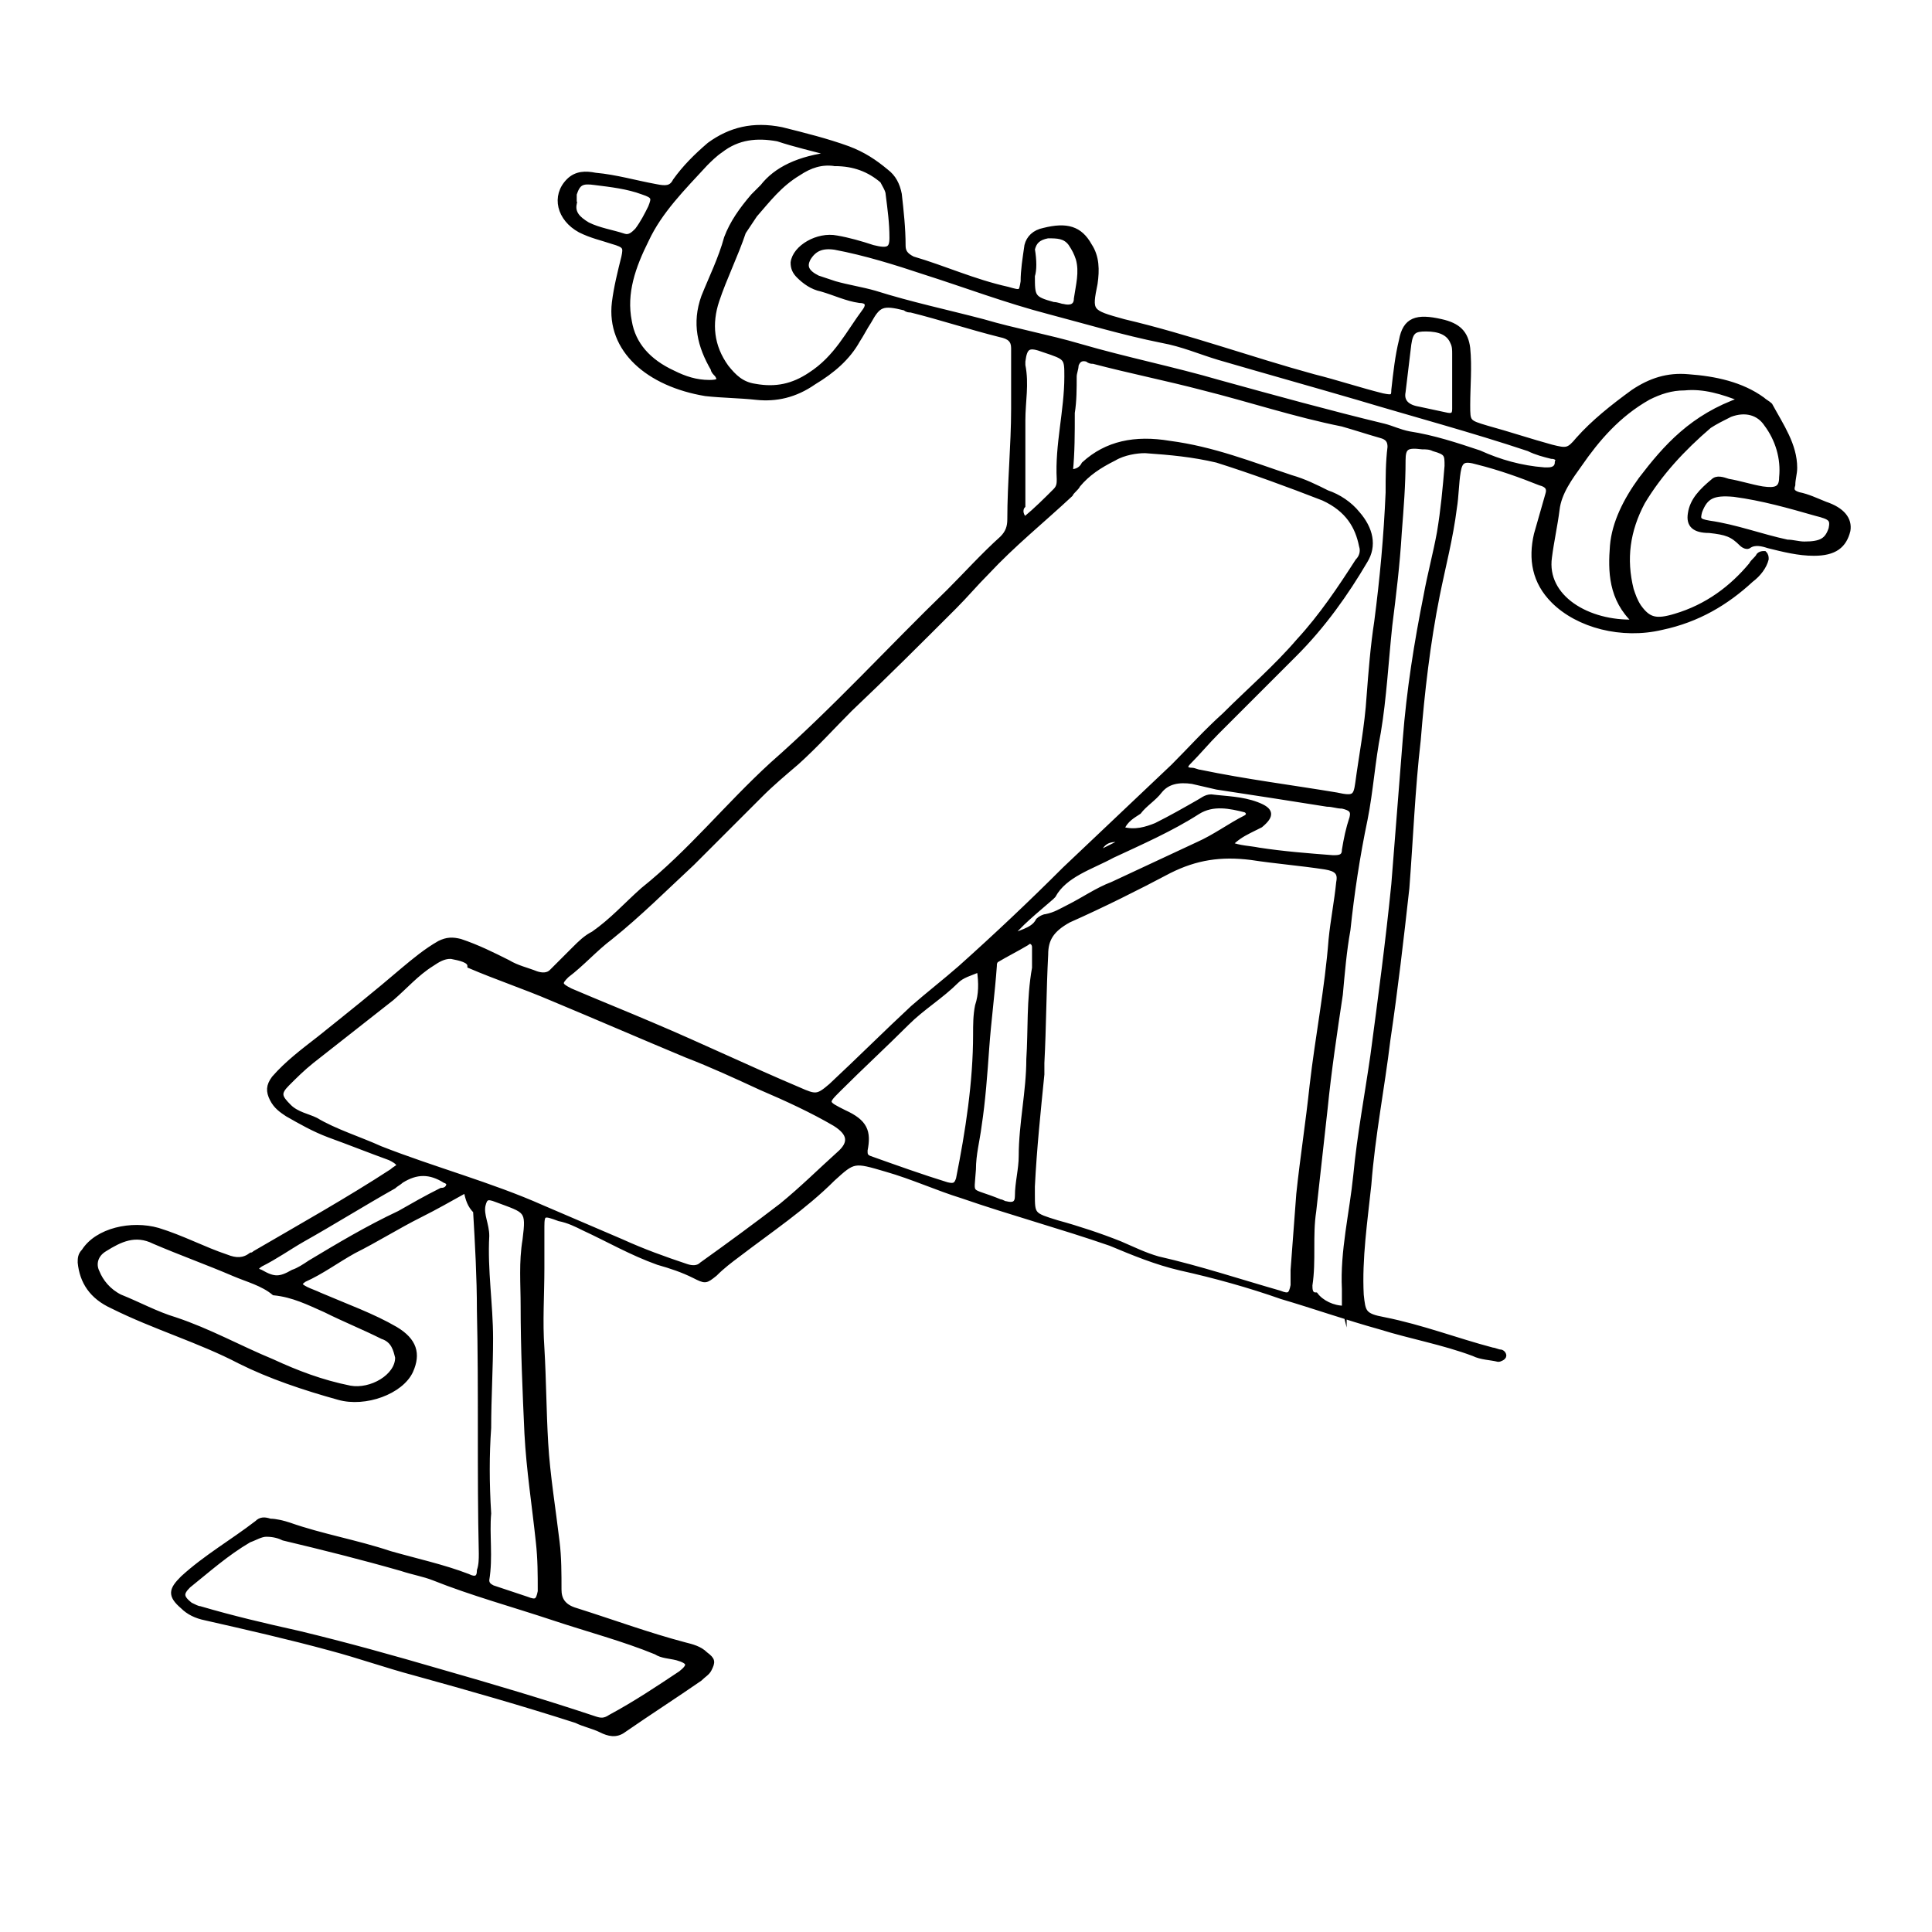 <?xml version="1.0" encoding="UTF-8"?>
<!-- Uploaded to: SVG Repo, www.svgrepo.com, Generator: SVG Repo Mixer Tools -->
<svg width="800px" height="800px" version="1.1" viewBox="144 144 512 512" xmlns="http://www.w3.org/2000/svg">
 <defs>
  <clipPath id="a">
   <path d="m148.09 159h503.81v463h-503.81z"/>
  </clipPath>
 </defs>
 <path d="m267.5 459.45c-4.535 2.519-8.062 4.535-12.09 6.551-6.047 3.023-11.586 6.551-17.633 9.574-4.535 2.519-8.566 5.543-13.098 7.559-1.512 1.008-1.512 1.512 0.504 2.519 1.008 0.504 2.519 1.008 3.527 1.512 7.055 3.023 14.105 5.543 20.152 9.07 5.039 3.023 6.047 6.551 4.031 11.082-2.519 5.543-12.09 9.07-19.145 7.055-9.07-2.519-18.137-5.543-26.199-9.574-10.578-5.543-22.672-9.07-33.754-14.609-5.543-2.519-8.062-6.551-8.566-11.586 0-1.008 0-2.016 1.008-3.023 3.527-5.543 12.594-7.559 19.648-5.543 6.551 2.016 12.09 5.039 18.137 7.055 2.519 1.008 4.535 1.008 6.551-0.504 0.504 0 1.008-0.504 1.008-0.504 12.09-7.055 24.688-14.105 36.273-21.664 0.504-0.504 1.512-1.008 2.016-1.512-0.504-1.008-1.512-1.512-2.519-2.016-5.543-2.016-10.578-4.031-16.121-6.047-4.031-1.512-7.559-3.527-11.082-5.543-1.512-1.008-3.023-2.016-4.031-4.031-1.008-2.016-1.008-3.527 0.504-5.543 3.527-4.031 7.559-7.055 12.09-10.578 7.559-6.047 15.113-12.09 22.168-18.137 3.023-2.519 6.047-5.039 9.574-7.055 2.016-1.008 3.527-1.008 5.543-0.504 4.535 1.512 8.566 3.527 12.594 5.543 2.519 1.512 5.039 2.016 7.559 3.023 1.512 0.504 3.023 0.504 4.031-0.504l6.047-6.047c1.512-1.512 3.023-3.023 5.039-4.031 5.039-3.527 8.566-7.559 13.098-11.586 12.594-10.078 22.168-22.168 34.258-33.25 16.625-14.609 31.234-30.73 46.855-45.848 4.535-4.535 9.07-9.574 14.105-14.105 1.512-1.512 2.016-3.023 2.016-5.039 0-9.574 1.008-19.648 1.008-29.223v-16.121c0-2.016-1.008-3.023-3.527-3.527-8.062-2.016-15.617-4.535-23.68-6.551-0.504 0-1.008 0-1.512-0.504-6.047-1.512-7.055-1.008-9.574 3.527-1.008 1.512-2.016 3.527-3.023 5.039-2.519 4.535-6.551 8.062-11.586 11.082-5.043 3.523-10.082 4.531-15.121 4.027-4.535-0.504-9.07-0.504-13.602-1.008-15.113-2.519-25.695-11.586-24.184-24.184 0.504-4.031 1.512-8.062 2.519-12.09 0.504-2.519 0.504-3.023-3.023-4.031-3.023-1.008-5.543-1.512-8.566-3.023-5.543-3.023-7.055-9.07-3.023-13.098 2.016-2.016 4.535-2.016 7.055-1.512 5.543 0.504 10.578 2.016 16.121 3.023 2.519 0.504 4.031 0.504 5.039-1.512 2.519-3.527 5.543-6.551 9.07-9.574 5.543-4.031 11.586-5.543 19.145-4.031 6.047 1.512 12.09 3.023 17.633 5.039 4.031 1.512 7.055 3.527 10.078 6.047 2.016 1.512 3.023 3.527 3.527 6.047 0.504 4.535 1.008 9.07 1.008 13.602 0 1.512 0.504 2.519 2.519 3.527 8.566 2.519 16.121 6.047 25.191 8.062 3.527 1.008 3.527 1.008 4.031-2.016 0-3.023 0.504-6.047 1.008-9.574 0.504-2.016 2.016-3.527 4.535-4.031 6.047-1.512 9.574-0.504 12.09 4.031 2.016 3.023 2.016 6.551 1.512 10.078-1.512 7.559-1.512 7.559 7.559 10.078 17.129 4.031 33.754 10.078 50.383 14.609 6.047 1.512 12.09 3.527 18.137 5.039 2.519 0.504 3.023 0.504 3.023-1.512 0.504-4.535 1.008-9.07 2.016-13.098 1.008-5.543 4.031-6.551 10.578-5.039 4.535 1.008 6.551 3.023 7.055 7.055 0.504 5.039 0 10.078 0 15.113 0 4.535 0 4.535 5.039 6.047 5.543 1.512 11.586 3.527 17.129 5.039 4.031 1.008 4.535 1.008 7.055-2.016 4.031-4.535 9.07-8.566 14.609-12.594 4.535-3.023 9.07-4.535 14.609-4.031 7.055 0.504 14.105 2.016 19.648 6.047 0.504 0.504 1.512 1.008 2.016 1.512 3.023 5.543 6.551 10.578 6.551 16.625 0 1.512-0.504 3.023-0.504 4.535-0.504 1.512 0 2.016 1.512 2.519 2.519 0.504 4.535 1.512 7.055 2.519 4.535 1.512 6.551 4.031 6.047 7.055-1.008 4.031-3.527 6.047-9.07 6.047-4.031 0-8.062-1.008-12.09-2.016-1.512-0.504-3.527-1.008-5.039 0-0.504 0.504-1.512 0-2.016-0.504-2.519-2.519-4.031-3.023-8.566-3.527-4.031 0-5.543-1.512-5.039-4.535 0.504-3.527 3.023-6.047 6.047-8.566 1.008-1.008 2.519-0.504 4.031 0 3.023 0.504 6.047 1.512 9.07 2.016 3.527 0.504 5.039 0 5.039-3.023 0.504-5.039-1.008-10.078-4.031-14.105-2.016-3.023-5.543-4.031-9.574-2.519-2.016 1.008-4.031 2.016-5.543 3.023-7.055 6.047-13.098 12.594-17.633 20.152-4.031 7.559-5.039 15.113-3.023 23.176 0.504 1.512 1.008 3.023 2.016 4.535 2.519 3.527 4.535 4.031 9.574 2.519 8.566-2.519 15.113-7.559 20.152-13.602 0.504-1.008 1.512-1.512 2.016-2.519 0.504-0.504 1.008-0.504 1.512-0.504 0.504 0.504 0.504 1.008 0.504 1.512-0.504 2.016-2.016 4.031-4.031 5.543-6.551 6.047-14.105 10.578-23.68 12.594-10.578 2.519-22.168-0.504-28.719-7.055-5.039-5.039-6.047-11.082-4.535-17.633 1.008-3.527 2.016-7.055 3.023-10.578 0.504-1.512 0-2.519-2.016-3.023-5.039-2.016-10.578-4.031-16.625-5.543-3.527-1.008-4.535-0.504-5.039 2.519-0.504 3.023-0.504 6.551-1.008 9.574-1.008 8.062-3.023 15.617-4.535 23.176-2.519 12.594-4.031 25.695-5.039 38.289-1.512 13.098-2.016 26.199-3.023 39.297-1.512 13.602-3.023 26.703-5.039 40.305-1.512 12.594-4.031 25.191-5.039 38.289-1.008 9.574-2.519 19.648-2.016 29.223 0.504 4.535 0.504 5.543 6.047 6.551 10.078 2.016 19.145 5.543 28.719 8.062 0.504 0 1.512 0.504 2.016 0.504 0.504 0 1.008 0.504 1.008 1.008s-1.008 1.008-1.512 1.008c-2.016-0.504-4.535-0.504-6.551-1.512-8.062-3.023-16.625-4.535-24.688-7.055-9.07-2.519-17.633-5.543-26.199-8.062-8.566-3.023-17.633-5.543-26.703-7.559-6.551-1.512-12.594-4.031-18.641-6.551-13.098-4.535-26.199-8.062-39.297-12.594-6.551-2.016-13.098-5.039-20.152-7.055-8.566-2.519-8.566-2.519-14.105 2.519-7.559 7.559-16.625 13.602-25.191 20.152-2.016 1.512-4.031 3.023-6.047 5.039-2.519 2.016-2.519 2.016-5.543 0.504-3.023-1.512-6.047-2.519-9.574-3.527-7.055-2.519-13.098-6.047-19.648-9.07-2.016-1.008-4.031-2.016-6.551-2.519-4.031-1.512-4.535-1.512-4.535 2.016v11.082c0 7.055-0.504 14.105 0 21.16 0.504 8.566 0.504 16.625 1.008 25.191s2.016 17.633 3.023 26.199c0.504 4.031 0.504 8.566 0.504 12.594 0 2.519 1.008 4.535 4.535 5.543 9.574 3.023 19.145 6.551 28.719 9.07 2.016 0.504 4.031 1.008 5.543 2.519 2.016 1.512 2.016 2.016 1.008 4.031-0.504 1.008-1.512 1.512-2.519 2.519-6.551 4.535-13.602 9.07-20.152 13.602-2.016 1.512-4.031 1.008-6.047 0-2.016-1.008-4.535-1.512-6.551-2.519-14.105-4.535-28.215-8.566-42.824-12.594-7.559-2.016-14.609-4.535-22.168-6.551-11.082-3.023-22.168-5.543-33.25-8.062-2.519-0.504-4.535-1.512-6.047-3.023-3.527-3.023-3.023-4.535 0-7.559 6.047-5.543 13.098-9.574 19.648-14.609 1.008-1.008 2.016-1.008 3.527-0.504 1.512 0 3.527 0.504 5.039 1.008 8.566 3.023 17.633 4.535 26.703 7.559 7.055 2.016 14.105 3.527 20.656 6.047 2.016 1.008 3.023 0.504 3.023-1.512 0.504-1.512 0.504-3.023 0.504-4.535-0.504-21.664 0-42.824-0.504-64.488 0-8.566-0.504-17.633-1.008-26.199-1.512-1.523-2.016-3.031-2.519-5.551zm179.86-195.98c-2.016 0-5.543 0.504-8.062 2.016-4.031 2.016-7.055 4.031-9.574 7.055-0.504 1.008-1.512 1.512-2.016 2.519-7.559 7.055-15.113 13.098-22.168 20.656-3.023 3.023-5.543 6.047-8.566 9.07-9.07 9.07-18.137 18.137-27.711 27.207-4.535 4.535-9.07 9.574-14.105 14.105-3.527 3.023-6.551 5.543-9.574 8.566l-18.137 18.137c-7.055 6.551-14.105 13.602-21.664 19.648-4.031 3.023-7.559 7.055-11.586 10.078-2.016 2.016-2.016 2.519 1.008 4.031 7.055 3.023 14.609 6.047 21.664 9.07 13.098 5.543 25.695 11.586 38.793 17.129 4.535 2.016 5.039 2.016 8.566-1.008 7.559-7.055 14.609-14.105 21.664-20.656 4.031-3.527 8.566-7.055 12.594-10.578 9.574-8.566 18.641-17.129 27.711-26.199 9.574-9.07 19.145-18.137 28.719-27.207 4.535-4.535 8.566-9.07 13.602-13.602 6.551-6.551 13.602-12.594 19.648-19.648 6.047-6.551 11.082-14.105 15.617-21.16 1.008-1.008 1.512-2.519 1.008-4.031-1.008-5.039-3.527-9.574-10.078-12.594-9.07-3.527-18.641-7.055-28.215-10.078-6.539-1.52-12.082-2.023-19.137-2.527zm-29.723 194.98v2.016c0 5.543 0 5.543 6.551 7.559 5.543 1.512 11.586 3.527 16.625 5.543 3.527 1.512 6.551 3.023 10.078 4.031 11.082 2.519 21.664 6.047 32.242 9.07 2.519 1.008 3.023 0.504 3.527-2.016v-4.031c0.504-6.551 1.008-13.602 1.512-20.152 1.008-9.574 2.519-19.145 3.527-28.719 1.512-13.098 4.031-25.695 5.039-38.793 0.504-5.039 1.512-10.078 2.016-15.113 0.504-2.519-0.504-3.527-3.527-4.031-6.551-1.008-13.098-1.512-19.648-2.519-8.062-1.008-14.609 0-21.664 3.527-8.566 4.535-17.633 9.07-26.703 13.098-4.535 2.519-6.047 5.039-6.047 9.07-0.504 9.574-0.504 19.145-1.008 28.719v3.023c-1.008 10.07-2.016 19.641-2.519 29.719zm-154.17-60.961c-2.016 0-3.527 1.008-5.039 2.016-4.031 2.519-7.055 6.047-10.578 9.07-7.055 5.543-14.105 11.082-21.16 16.625-2.519 2.016-4.535 4.031-6.551 6.047-2.519 2.519-2.016 3.527 0.504 6.047 2.016 2.016 5.039 2.519 7.055 3.527 5.039 3.023 11.586 5.039 17.129 7.559 14.105 5.543 29.223 9.574 42.824 15.617 7.055 3.023 14.105 6.047 21.16 9.07 5.543 2.519 11.082 4.535 17.129 6.551 1.512 0.504 3.023 0.504 4.031-0.504 7.055-5.039 14.609-10.578 21.16-15.617 5.543-4.535 10.078-9.07 15.113-13.602 3.527-3.023 3.023-5.543-1.008-8.062-6.047-3.527-12.594-6.551-19.648-9.574-6.551-3.023-13.098-6.047-19.648-8.566-12.09-5.039-23.68-10.078-35.77-15.113-7.055-3.023-14.609-5.543-21.664-8.566 0-1.516-2.519-2.019-5.039-2.523zm164.24-128.47c2.016 0 3.023-1.008 3.527-2.016 6.047-5.543 13.602-7.055 22.672-5.543 11.586 1.512 21.664 5.543 32.242 9.07 3.527 1.008 6.551 2.519 9.574 4.031 3.023 1.008 6.047 3.023 8.062 5.543 3.527 4.031 4.535 8.566 2.016 12.594-5.039 8.566-11.082 17.129-18.641 24.688-7.055 7.055-13.602 13.602-20.656 20.656-2.519 2.519-5.039 5.543-7.559 8.062-1.008 1.008-1.008 2.016 1.008 2.016 0.504 0 1.512 0.504 2.016 0.504 12.09 2.519 24.184 4.031 36.273 6.047 4.535 1.008 5.039 0.504 5.543-3.023 1.008-7.559 2.519-15.113 3.023-23.176 0.504-6.551 1.008-13.098 2.016-19.648 1.512-11.586 2.519-22.672 3.023-34.258 0-4.031 0-8.062 0.504-12.09 0-1.512-0.504-2.519-2.519-3.023-3.527-1.008-6.551-2.016-10.078-3.023-12.594-2.519-24.688-6.551-36.777-9.574-9.574-2.519-19.648-4.535-29.223-7.055-0.504 0-1.008 0-1.512-0.504-1.512-0.504-2.519 0-3.023 1.512 0 1.008-0.504 2.016-0.504 3.023 0 3.023 0 6.551-0.504 9.574 0 5.539 0 10.574-0.504 15.613zm-213.11 281.63c-1.512 0-3.023 1.008-4.535 1.512-6.047 3.527-11.082 8.062-16.121 12.09-2.016 2.016-2.016 3.023 0.504 5.039 1.008 0.504 2.016 1.008 2.519 1.008 8.566 2.519 17.129 4.535 26.199 6.551 12.594 3.023 25.191 6.551 37.281 10.078 14.105 4.031 27.711 8.062 41.312 12.594 1.512 0.504 2.519 0.504 4.031-0.504 6.551-3.527 12.594-7.559 18.641-11.586 2.519-2.016 2.519-3.023-1.008-4.031-2.016-0.504-4.031-0.504-5.543-1.512-8.566-3.527-18.137-6.047-27.207-9.07-10.578-3.527-21.664-6.551-31.738-10.578-2.519-1.008-5.543-1.512-8.566-2.519-10.578-3.023-20.656-5.543-31.234-8.062-1.008-0.504-2.519-1.008-4.535-1.008zm285.66-59.953v-5.039c-0.504-10.078 2.016-20.152 3.023-30.23 1.008-10.578 3.023-21.16 4.535-31.738 2.016-15.113 4.031-30.23 5.543-45.344 1.008-12.594 2.016-25.695 3.023-38.289 1.008-13.098 3.023-25.695 5.543-38.289 1.008-5.543 2.519-11.082 3.527-16.625 1.008-6.047 1.512-11.586 2.016-17.633 0-3.023 0-3.527-3.527-4.535-1.008-0.504-2.016-0.504-3.023-0.504-4.031-0.504-5.039 0-5.039 3.527 0 6.551-0.504 12.594-1.008 19.145-0.504 8.566-1.512 16.625-2.519 24.688-1.008 9.574-1.512 19.145-3.023 28.215-1.512 7.559-2.016 15.617-3.527 23.176-2.016 9.574-3.527 19.648-4.535 29.223-1.008 5.543-1.512 11.586-2.016 17.129-1.512 10.078-3.023 20.152-4.031 30.23-1.008 9.07-2.016 18.137-3.023 27.207-1.008 6.551 0 13.098-1.008 19.648 0 1.008 0 2.519 1.512 2.519 1.512 2.008 4.535 3.519 7.559 3.519zm-135.02-303.29c-3.527-0.504-6.551 0.504-9.574 2.519-5.039 3.023-8.062 7.055-11.586 11.082-1.008 1.512-2.016 3.023-3.023 4.535-2.016 6.047-5.039 12.09-7.055 18.137-2.016 6.047-1.512 12.09 2.519 17.633 2.016 2.519 4.031 4.535 7.559 5.039 5.543 1.008 10.078 0 14.609-3.023 7.055-4.535 10.078-11.082 14.609-17.129 1.008-1.512 0.504-2.519-1.512-2.519-3.527-0.504-6.551-2.016-10.078-3.023-2.519-0.504-4.535-2.016-6.047-3.527-1.008-1.008-1.512-2.016-1.512-3.527 0.504-4.031 6.551-7.559 11.586-6.551 3.023 0.504 6.551 1.512 9.574 2.519 4.031 1.008 5.039 0.504 5.039-2.519 0-4.031-0.504-7.559-1.008-11.586 0-1.008-1.008-2.519-1.512-3.527-3.519-3.019-7.551-4.531-12.59-4.531zm187.92 81.113h1.008c2.016 0 2.519-1.008 2.519-2.016 0.504-1.008-0.504-1.512-1.512-1.512-2.016-0.504-4.031-1.008-6.047-2.016-15.113-5.039-30.23-9.07-45.344-13.602-12.09-3.527-24.688-7.055-36.777-10.578-5.039-1.512-9.574-3.527-15.113-4.535-10.078-2.016-20.152-5.039-29.727-7.559-11.586-3.023-22.168-7.055-33.25-10.578-7.559-2.519-15.617-5.039-23.68-6.551-3.527-0.504-5.543 0.504-7.055 3.023-1.008 2.016-0.504 3.527 2.519 5.039 1.512 0.504 3.023 1.008 4.535 1.512 3.527 1.008 7.055 1.512 10.578 2.519 9.574 3.023 19.145 5.039 28.719 7.559 8.566 2.519 17.129 4.031 25.695 6.551 12.09 3.527 24.688 6.047 36.777 9.574 14.609 4.031 29.223 8.062 43.832 11.586 2.016 0.504 4.031 1.512 6.551 2.016 6.551 1.008 12.594 3.023 18.641 5.039 5.543 2.512 11.082 4.023 17.129 4.527zm-303.8 235.28c-0.504-2.016-1.008-4.535-4.031-5.543-5.039-2.519-10.078-4.535-15.113-7.055-4.535-2.016-8.566-4.031-13.602-4.535-3.023-2.519-7.055-3.527-10.578-5.039-7.055-3.023-14.105-5.543-21.16-8.566-5.039-2.519-9.07-0.504-13.098 2.016-2.519 1.512-3.023 4.031-2.016 6.047 1.008 2.519 3.023 5.039 6.047 6.551 5.039 2.016 9.574 4.535 14.609 6.047 9.07 3.023 17.129 7.559 25.695 11.082 6.551 3.023 13.098 5.543 20.656 7.055 5.535 1.008 12.59-3.023 12.59-8.059zm154.16-102.78c-2.519 1.008-4.535 1.512-6.047 3.023-4.031 4.031-9.07 7.055-13.098 11.082-6.047 6.047-12.09 11.586-18.137 17.633-3.527 3.527-3.527 3.527 1.512 6.047 5.543 2.519 6.551 5.039 5.543 10.078 0 1.008 0 1.512 1.008 2.016 7.055 2.519 14.105 5.039 20.656 7.055 2.016 0.504 2.519 0 3.023-1.512 2.519-12.594 4.535-25.695 4.535-38.289 0-2.519 0-5.039 0.504-7.559 1.004-3.027 1.004-6.051 0.5-9.574zm-38.793-216.14c-5.543-1.512-10.078-2.519-14.609-4.031-5.543-1.008-10.578-0.504-15.113 3.023-1.512 1.008-3.023 2.519-4.031 3.527-6.047 6.551-12.09 12.594-15.617 20.152-3.527 7.055-6.047 14.105-4.535 21.664 1.008 6.047 5.039 10.578 11.586 13.602 3.023 1.512 6.047 2.519 9.574 2.519 2.519 0 3.023-0.504 2.016-2.016-0.504-0.504-1.008-1.008-1.008-1.512-3.527-6.047-5.039-12.09-2.519-19.145 2.016-5.039 4.535-10.078 6.047-15.617 1.512-4.031 4.031-7.559 7.055-11.082l2.519-2.519c3.523-4.535 9.57-7.559 18.637-8.566zm-91.188 360.22c-0.504 5.543 0.504 11.586-0.504 17.633 0 1.008 0.504 1.512 1.512 2.016 3.023 1.008 6.047 2.016 9.07 3.023 2.519 1.008 3.023 0.504 3.527-2.016 0-4.535 0-8.566-0.504-13.098-1.008-9.574-2.519-19.145-3.023-28.719-0.504-11.082-1.008-22.672-1.008-33.754 0-6.047-0.504-11.586 0.504-17.633 1.008-8.062 0.504-7.559-7.559-10.578-2.519-1.008-3.023-0.504-3.527 1.512-0.504 2.519 1.008 5.039 1.008 8.062-0.504 9.07 1.008 18.137 1.008 27.207 0 8.062-0.504 15.617-0.504 23.68-0.504 7.047-0.504 14.605 0 22.664zm303.8-236.29c-6.551-6.047-6.551-13.602-6.047-20.152 0.504-6.047 3.527-12.09 7.559-17.633 6.551-8.566 13.602-16.625 26.703-21.16-5.039-2.016-10.078-3.527-15.113-3.023-3.527 0-6.551 1.008-9.574 2.519-8.062 4.535-13.602 11.082-18.137 17.633-2.519 3.527-5.543 7.559-6.047 12.09-0.504 4.031-1.512 8.566-2.016 12.594-1.512 10.582 10.078 17.637 22.672 17.133zm-159.2 91.695v-5.543c0-1.008-1.008-2.016-2.016-1.008-2.519 1.512-5.543 3.023-8.062 4.535-0.504 0.504-0.504 1.008-0.504 1.512-0.504 7.055-1.512 14.609-2.016 21.664-0.504 7.055-1.008 14.105-2.016 20.656-0.504 4.031-1.512 7.559-1.512 11.586-0.504 7.559-1.512 5.039 7.055 8.566 0.504 0 1.008 0.504 1.512 0.504 2.016 0.504 3.023 0 3.023-2.016 0-3.527 1.008-7.055 1.008-10.578 0-8.566 2.016-17.129 2.016-25.695 0.504-7.559 0-15.621 1.512-24.184zm23.176-36.781c3.527 1.008 6.551 0 9.07-1.008 4.031-2.016 7.559-4.031 11.082-6.047 1.008-0.504 2.016-1.512 3.527-1.512 4.031 0.504 8.062 0.504 12.09 2.016 4.031 1.512 4.031 3.023 1.008 5.543-1.008 0.504-2.016 1.008-3.023 1.512-2.016 1.008-3.527 2.016-5.039 3.527 2.519 1.008 5.039 1.008 7.559 1.512 6.551 1.008 13.098 1.512 19.648 2.016 1.512 0 3.023 0 3.023-2.016 0.504-3.023 1.008-5.543 2.016-8.566 0.504-2.016-0.504-2.519-2.519-3.023-1.512 0-2.519-0.504-4.031-0.504-9.574-1.512-19.145-3.023-29.223-4.535-2.016-0.504-4.535-1.008-6.551-1.512-3.527-0.504-6.551 0-8.566 2.519-1.512 2.016-4.031 3.527-5.543 5.543-1.508 1.012-3.519 2.019-4.527 4.535zm-30.23 29.223c2.519-2.016 6.551-2.016 8.062-5.039 0.504-0.504 1.512-1.008 2.016-1.008 2.519-0.504 4.031-1.512 6.047-2.519 4.031-2.016 7.559-4.535 11.586-6.047 7.559-3.527 15.113-7.055 22.672-10.578 4.535-2.016 8.566-5.039 12.594-7.055 1.008-0.504 1.008-1.512 0-2.016-4.031-1.008-8.566-2.016-12.594 0.504-7.055 4.535-15.113 8.062-22.672 11.586-5.543 3.023-12.594 5.039-15.617 10.578 0 0-0.504 0.504-0.504 0.504-4.031 3.531-8.566 7.059-11.59 11.09zm4.535-111.34c3.023-2.519 5.543-5.039 8.062-7.559 1.008-1.008 1.008-2.016 1.008-3.023-0.504-9.07 2.016-18.137 2.016-27.207 0-5.039 0-5.039-6.047-7.055-4.031-1.512-5.039-1.008-5.543 3.023v1.008c1.008 5.039 0 9.574 0 14.609v22.672c-0.504 0.512-1.008 2.023 0.504 3.531zm-152.66 175.83c-0.504 0-0.504-0.504-1.008-0.504-4.031-2.519-7.559-2.519-11.586 0-0.504 0.504-1.512 1.008-2.016 1.512-8.062 4.535-16.121 9.574-24.184 14.105-3.527 2.016-7.055 4.535-11.082 6.551-1.512 1.008-1.512 1.512 0 2.016 3.527 2.016 5.039 2.016 8.566 0 1.512-0.504 3.023-1.512 4.535-2.519 7.559-4.535 15.113-9.07 23.68-13.098 3.527-2.016 7.055-4.031 11.082-6.047 1.004 0 2.012-0.504 2.012-2.016zm359.22-169.28c4.535 0 6.047-1.008 7.055-4.031 0.504-2.519 0-3.023-4.031-4.031-7.055-2.016-14.105-4.031-21.664-5.039-5.543-0.504-7.559 0.504-9.07 4.535-0.504 2.016-0.504 2.519 2.519 3.023 7.055 1.008 13.602 3.527 20.656 5.039 1.512 0 3.023 0.504 4.535 0.504zm-92.703-43.832v-6.551c0-1.008 0-2.016-0.504-3.023-1.008-2.519-3.527-3.527-7.055-3.527-3.023 0-4.031 0.504-4.535 4.031-0.504 4.031-1.008 8.566-1.512 12.594-0.504 2.519 1.008 4.031 4.031 4.535 2.519 0.504 4.535 1.008 7.055 1.512 2.016 0.504 2.519 0 2.519-1.512v-8.059zm-233.26-46.348c-0.504 2.519 1.008 4.031 3.527 5.543 3.023 1.512 6.551 2.016 9.574 3.023 1.512 0.504 2.519-0.504 3.527-1.512 1.512-2.016 2.519-4.031 3.527-6.047 1.008-2.519 1.008-3.023-2.016-4.031-4.031-1.512-8.566-2.016-12.594-2.519-3.527-0.504-4.535 0-5.543 3.023-0.004 1.512-0.004 2.016-0.004 2.519zm121.42 19.145c0 5.543 0 6.047 5.543 7.559 1.008 0 2.016 0.504 2.519 0.504 2.016 0.504 3.527 0 3.527-2.016 0.504-3.527 1.512-7.055 0.504-10.578-0.504-1.512-1.008-2.519-2.016-4.031-1.512-2.016-3.527-2.016-6.047-2.016-2.519 0.504-3.527 1.512-4.031 3.527 0.504 3.019 0.504 5.539 0 7.051zm17.129 153.16c2.016-1.008 4.031-2.016 7.055-3.527-5.039-1.008-6.047 1.512-7.055 3.527z"/>
 <g clip-path="url(#a)">
  <path transform="matrix(5.038 0 0 5.038 148.09 148.09)" d="m23.7 61.8c-0.9 0.5-1.6 0.9-2.4 1.3-1.2 0.6-2.3 1.3-3.5 1.9-0.9 0.5-1.7 1.1-2.6 1.5-0.3 0.2-0.3 0.3 0.1 0.5 0.2 0.1 0.5 0.2 0.7 0.3 1.4 0.6 2.8 1.1 4 1.8 1 0.6 1.2 1.3 0.8 2.2-0.5 1.1-2.4 1.8-3.8 1.4-1.8-0.5-3.6-1.1-5.2-1.9-2.1-1.1-4.5-1.8-6.7-2.9-1.1-0.5-1.6-1.3-1.7-2.3 0-0.2 0-0.4 0.2-0.6 0.7-1.1 2.5-1.5 3.9-1.1 1.3 0.4 2.4 1 3.6 1.4 0.5 0.2 0.9 0.2 1.3-0.1 0.1 0 0.2-0.1 0.2-0.1 2.4-1.4 4.9-2.8 7.2-4.3 0.1-0.1 0.3-0.2 0.4-0.3-0.1-0.2-0.3-0.3-0.5-0.4-1.1-0.4-2.1-0.8-3.2-1.2-0.8-0.3-1.5-0.7-2.2-1.1-0.3-0.2-0.6-0.4-0.8-0.8-0.2-0.4-0.2-0.7 0.1-1.1 0.7-0.8 1.5-1.4 2.4-2.1 1.5-1.2 3-2.4 4.4-3.6 0.6-0.5 1.2-1 1.9-1.4 0.4-0.2 0.7-0.2 1.1-0.1 0.9 0.3 1.7 0.7 2.5 1.1 0.5 0.3 1 0.4 1.5 0.6 0.3 0.1 0.6 0.1 0.8-0.1 0.4-0.4 0.8-0.8 1.2-1.2 0.3-0.3 0.6-0.6 1-0.8 1-0.7 1.7-1.5 2.6-2.3 2.5-2 4.4-4.4 6.8-6.6 3.3-2.9 6.2-6.1 9.3-9.1 0.9-0.9 1.8-1.9 2.8-2.8 0.3-0.3 0.4-0.6 0.4-1 0-1.9 0.2-3.9 0.2-5.8v-3.2c0-0.4-0.2-0.6-0.7-0.7-1.6-0.4-3.1-0.9-4.7-1.3-0.1 0-0.2 0-0.3-0.1-1.2-0.3-1.4-0.2-1.9 0.7-0.2 0.3-0.4 0.7-0.6 1-0.5 0.9-1.3 1.6-2.3 2.2-1.001 0.699-2.001 0.899-3.001 0.799-0.9-0.1-1.8-0.1-2.7-0.2-3-0.5-5.1-2.3-4.8-4.8 0.1-0.8 0.3-1.6 0.5-2.4 0.1-0.5 0.1-0.6-0.6-0.8-0.6-0.2-1.1-0.3-1.7-0.6-1.1-0.6-1.4-1.8-0.6-2.6 0.4-0.4 0.9-0.4 1.4-0.3 1.1 0.1 2.1 0.4 3.2 0.6 0.5 0.1 0.8 0.1 1-0.3 0.5-0.7 1.1-1.3 1.8-1.9 1.1-0.8 2.3-1.1 3.8-0.8 1.2 0.3 2.4 0.6 3.5 1 0.8 0.3 1.4 0.7 2 1.2 0.4 0.3 0.6 0.7 0.7 1.2 0.1 0.9 0.2 1.8 0.2 2.7 0 0.3 0.1 0.5 0.5 0.7 1.7 0.5 3.2 1.2 5 1.6 0.7 0.2 0.7 0.2 0.8-0.4 0-0.6 0.1-1.2 0.2-1.9 0.1-0.4 0.4-0.7 0.9-0.8 1.2-0.3 1.9-0.1 2.4 0.8 0.4 0.6 0.4 1.3 0.3 2-0.3 1.5-0.3 1.5 1.5 2 3.4 0.8 6.7 2 10 2.9 1.2 0.3 2.4 0.7 3.6 1 0.5 0.1 0.6 0.1 0.6-0.3 0.1-0.9 0.2-1.8 0.4-2.6 0.2-1.1 0.8-1.3 2.1-1 0.9 0.2 1.3 0.6 1.4 1.4 0.1 1 0 2 0 3 0 0.9 0 0.9 1 1.2 1.1 0.3 2.3 0.7 3.4 1 0.8 0.2 0.9 0.2 1.4-0.4 0.8-0.9 1.8-1.7 2.9-2.5 0.9-0.6 1.8-0.9 2.9-0.8 1.4 0.1 2.8 0.4 3.9 1.2 0.1 0.1 0.3 0.2 0.4 0.3 0.6 1.1 1.3 2.1 1.3 3.3 0 0.3-0.1 0.6-0.1 0.9-0.1 0.3 0 0.4 0.3 0.5 0.5 0.1 0.9 0.3 1.4 0.5 0.9 0.3 1.3 0.8 1.2 1.4-0.2 0.8-0.7 1.2-1.8 1.2-0.8 0-1.6-0.2-2.4-0.4-0.3-0.1-0.7-0.2-1 0-0.1 0.1-0.3 0-0.4-0.1-0.5-0.5-0.8-0.6-1.7-0.7-0.8 0-1.1-0.3-1-0.9 0.1-0.7 0.6-1.2 1.2-1.7 0.2-0.2 0.5-0.1 0.8 0 0.6 0.1 1.2 0.3 1.8 0.4 0.7 0.1 1 0 1-0.6 0.1-1-0.2-2-0.8-2.8-0.4-0.6-1.1-0.8-1.9-0.5-0.4 0.2-0.8 0.4-1.1 0.6-1.4 1.2-2.6 2.5-3.5 4-0.8 1.5-1 3-0.6 4.6 0.1 0.3 0.2 0.6 0.4 0.9 0.5 0.7 0.9 0.8 1.9 0.5 1.7-0.5 3-1.5 4-2.7 0.1-0.2 0.3-0.3 0.4-0.5 0.1-0.1 0.2-0.1 0.3-0.1 0.1 0.1 0.1 0.2 0.1 0.3-0.1 0.4-0.4 0.8-0.8 1.1-1.3 1.2-2.8 2.1-4.7 2.5-2.1 0.5-4.4-0.1-5.7-1.4-1-1-1.2-2.2-0.9-3.5 0.2-0.7 0.4-1.4 0.6-2.1 0.1-0.3 0-0.5-0.4-0.6-1-0.4-2.1-0.8-3.3-1.1-0.7-0.2-0.9-0.1-1 0.5s-0.1 1.3-0.2 1.9c-0.2 1.6-0.6 3.1-0.9 4.6-0.5 2.5-0.8 5.1-1 7.6-0.3 2.6-0.4 5.2-0.6 7.8-0.3 2.7-0.6 5.3-1 8-0.3 2.5-0.8 5-1 7.6-0.2 1.9-0.5 3.9-0.4 5.8 0.1 0.9 0.1 1.1 1.2 1.3 2 0.4 3.8 1.1 5.7 1.6 0.1 0 0.3 0.1 0.4 0.1s0.2 0.1 0.2 0.2-0.2 0.2-0.3 0.2c-0.4-0.1-0.9-0.1-1.3-0.3-1.6-0.6-3.3-0.9-4.9-1.4-1.8-0.5-3.5-1.1-5.2-1.6-1.7-0.6-3.5-1.1-5.3-1.5-1.3-0.3-2.5-0.8-3.7-1.3-2.6-0.9-5.2-1.6-7.8-2.5-1.3-0.4-2.6-1-4-1.4-1.7-0.5-1.7-0.5-2.8 0.5-1.5 1.5-3.3 2.7-5 4-0.4 0.3-0.8 0.6-1.2 1-0.5 0.4-0.5 0.4-1.1 0.1-0.6-0.3-1.2-0.5-1.9-0.7-1.4-0.5-2.6-1.2-3.9-1.8-0.4-0.2-0.8-0.4-1.3-0.5-0.8-0.3-0.9-0.3-0.9 0.4v2.2c0 1.4-0.1 2.8 0 4.2 0.1 1.7 0.1 3.3 0.2 5s0.4 3.5 0.6 5.2c0.1 0.8 0.1 1.7 0.1 2.5 0 0.5 0.2 0.9 0.9 1.1 1.9 0.6 3.8 1.3 5.7 1.8 0.4 0.1 0.8 0.2 1.1 0.5 0.4 0.3 0.4 0.4 0.2 0.8-0.1 0.2-0.3 0.3-0.5 0.5-1.3 0.9-2.7 1.8-4 2.7-0.4 0.3-0.8 0.2-1.2 0-0.4-0.2-0.9-0.3-1.3-0.5-2.8-0.9-5.6-1.7-8.5-2.5-1.5-0.4-2.9-0.9-4.4-1.3-2.2-0.6-4.4-1.1-6.6-1.6-0.5-0.1-0.9-0.3-1.2-0.6-0.7-0.6-0.6-0.9 0-1.5 1.2-1.1 2.6-1.9 3.9-2.9 0.2-0.2 0.4-0.2 0.7-0.1 0.3 0 0.7 0.1 1 0.2 1.7 0.6 3.5 0.9 5.3 1.5 1.4 0.4 2.8 0.7 4.1 1.2 0.4 0.2 0.6 0.1 0.6-0.3 0.1-0.3 0.1-0.6 0.1-0.9-0.1-4.3 0-8.5-0.1-12.8 0-1.7-0.1-3.5-0.2-5.2-0.3-0.302-0.4-0.602-0.5-1.102zm35.7-38.9c-0.4 0-1.1 0.1-1.6 0.4-0.8 0.4-1.4 0.8-1.9 1.4-0.1 0.2-0.3 0.3-0.4 0.5-1.5 1.4-3 2.6-4.4 4.1-0.6 0.6-1.1 1.2-1.7 1.8-1.8 1.8-3.6 3.6-5.5 5.4-0.9 0.9-1.8 1.9-2.8 2.8-0.7 0.6-1.3 1.1-1.9 1.7l-3.6 3.6c-1.4 1.3-2.8 2.7-4.3 3.9-0.8 0.6-1.5 1.4-2.3 2-0.4 0.4-0.4 0.5 0.2 0.8 1.4 0.6 2.9 1.2 4.3 1.8 2.6 1.1 5.1 2.3 7.7 3.4 0.9 0.4 1 0.4 1.7-0.2 1.5-1.4 2.9-2.8 4.3-4.1 0.8-0.7 1.7-1.4 2.5-2.1 1.9-1.7 3.7-3.4 5.5-5.2 1.9-1.8 3.8-3.6 5.7-5.4 0.9-0.9 1.7-1.8 2.7-2.7 1.3-1.3 2.7-2.5 3.9-3.9 1.2-1.3 2.2-2.8 3.1-4.2 0.2-0.2 0.3-0.5 0.2-0.8-0.2-1-0.7-1.9-2-2.5-1.8-0.7-3.7-1.4-5.6-2-1.298-0.302-2.398-0.402-3.798-0.502zm-5.9 38.7v0.4c0 1.1 0 1.1 1.3 1.5 1.1 0.3 2.3 0.7 3.3 1.1 0.7 0.3 1.3 0.6 2 0.8 2.2 0.5 4.3 1.2 6.4 1.8 0.5 0.2 0.6 0.1 0.7-0.4v-0.8c0.1-1.3 0.2-2.7 0.3-4 0.2-1.9 0.5-3.8 0.7-5.7 0.3-2.6 0.8-5.1 1-7.7 0.1-1 0.3-2 0.4-3 0.1-0.5-0.1-0.7-0.7-0.8-1.3-0.2-2.6-0.3-3.9-0.5-1.6-0.2-2.9 0-4.3 0.7-1.7 0.9-3.5 1.8-5.3 2.6-0.9 0.5-1.2 1-1.2 1.8-0.1 1.9-0.1 3.8-0.2 5.7v0.6c-0.2 1.999-0.4 3.898-0.5 5.899zm-30.6-12.1c-0.4 0-0.7 0.2-1 0.4-0.8 0.5-1.4 1.2-2.1 1.8-1.4 1.1-2.8 2.2-4.2 3.3-0.5 0.4-0.9 0.8-1.3 1.2-0.5 0.5-0.4 0.7 0.1 1.2 0.4 0.4 1 0.5 1.4 0.7 1 0.6 2.3 1 3.4 1.5 2.8 1.1 5.8 1.9 8.5 3.1 1.4 0.6 2.8 1.2 4.2 1.8 1.1 0.5 2.2 0.9 3.4 1.3 0.3 0.1 0.6 0.1 0.8-0.1 1.4-1 2.9-2.1 4.2-3.1 1.1-0.9 2-1.8 3-2.7 0.7-0.6 0.6-1.1-0.2-1.6-1.2-0.7-2.5-1.3-3.9-1.9-1.3-0.6-2.6-1.2-3.9-1.7-2.4-1-4.7-2-7.1-3-1.4-0.6-2.9-1.1-4.3-1.7 0-0.301-0.5-0.401-1-0.501zm32.6-25.5c0.4 0 0.6-0.2 0.7-0.4 1.2-1.1 2.7-1.4 4.5-1.1 2.3 0.3 4.3 1.1 6.4 1.8 0.7 0.2 1.3 0.5 1.9 0.8 0.6 0.2 1.2 0.6 1.6 1.1 0.7 0.8 0.9 1.7 0.4 2.5-1 1.7-2.2 3.4-3.7 4.9-1.4 1.4-2.7 2.7-4.1 4.1-0.5 0.5-1 1.1-1.5 1.6-0.2 0.2-0.2 0.4 0.2 0.4 0.1 0 0.3 0.1 0.4 0.1 2.4 0.5 4.8 0.8 7.2 1.2 0.9 0.2 1 0.1 1.1-0.6 0.2-1.5 0.5-3 0.6-4.6 0.1-1.3 0.2-2.6 0.4-3.9 0.3-2.3 0.5-4.5 0.6-6.8 0-0.8 0-1.6 0.1-2.4 0-0.3-0.1-0.5-0.5-0.6-0.7-0.2-1.3-0.4-2-0.6-2.5-0.5-4.9-1.3-7.3-1.9-1.9-0.5-3.9-0.9-5.8-1.4-0.1 0-0.2 0-0.3-0.1-0.3-0.1-0.5 0-0.6 0.3 0 0.2-0.1 0.4-0.1 0.6 0 0.6 0 1.3-0.1 1.9 0 1.099 0 2.099-0.1 3.099zm-42.3 55.9c-0.3 0-0.6 0.2-0.9 0.3-1.2 0.7-2.2 1.6-3.2 2.4-0.4 0.4-0.4 0.6 0.1 1 0.2 0.1 0.4 0.2 0.5 0.2 1.7 0.5 3.4 0.9 5.2 1.3 2.5 0.6 5 1.3 7.4 2 2.8 0.8 5.5 1.6 8.2 2.5 0.3 0.1 0.5 0.1 0.8-0.1 1.3-0.7 2.5-1.5 3.7-2.3 0.5-0.4 0.5-0.6-0.2-0.8-0.4-0.1-0.8-0.1-1.1-0.3-1.7-0.7-3.6-1.2-5.4-1.8-2.1-0.7-4.3-1.3-6.3-2.1-0.5-0.2-1.1-0.3-1.7-0.5-2.1-0.6-4.1-1.1-6.2-1.6-0.2-0.1-0.5-0.2-0.9-0.2zm56.7-11.9v-1c-0.1-2 0.4-4 0.6-6 0.2-2.1 0.6-4.2 0.9-6.3 0.4-3 0.8-6 1.1-9 0.2-2.5 0.4-5.1 0.6-7.6 0.2-2.6 0.6-5.1 1.1-7.6 0.2-1.1 0.5-2.2 0.7-3.3 0.2-1.2 0.3-2.3 0.4-3.5 0-0.6 0-0.7-0.7-0.9-0.2-0.1-0.4-0.1-0.6-0.1-0.8-0.1-1 0-1 0.7 0 1.3-0.1 2.5-0.2 3.8-0.1 1.7-0.3 3.3-0.5 4.9-0.2 1.9-0.3 3.8-0.6 5.6-0.3 1.5-0.4 3.1-0.7 4.6-0.4 1.9-0.7 3.9-0.9 5.8-0.2 1.1-0.3 2.3-0.4 3.4-0.3 2-0.6 4-0.8 6-0.2 1.8-0.4 3.6-0.6 5.4-0.2 1.3 0 2.6-0.2 3.9 0 0.2 0 0.5 0.3 0.5 0.3 0.399 0.9 0.699 1.5 0.699zm-26.8-60.2c-0.7-0.1-1.3 0.1-1.9 0.5-1 0.6-1.6 1.4-2.3 2.2-0.2 0.3-0.4 0.6-0.6 0.9-0.4 1.2-1 2.4-1.4 3.6-0.4 1.2-0.3 2.4 0.5 3.5 0.4 0.5 0.8 0.9 1.5 1 1.1 0.2 2 0 2.9-0.6 1.4-0.9 2-2.2 2.9-3.4 0.2-0.3 0.1-0.5-0.3-0.5-0.7-0.1-1.3-0.4-2-0.6-0.5-0.1-0.9-0.4-1.2-0.7-0.2-0.2-0.3-0.4-0.3-0.7 0.1-0.8 1.3-1.5 2.3-1.3 0.6 0.1 1.3 0.3 1.9 0.5 0.8 0.2 1 0.1 1-0.5 0-0.8-0.1-1.5-0.2-2.3 0-0.2-0.2-0.5-0.3-0.7-0.699-0.599-1.499-0.899-2.499-0.899zm37.3 16.1h0.2c0.4 0 0.5-0.2 0.5-0.4 0.1-0.2-0.1-0.3-0.3-0.3-0.4-0.1-0.8-0.2-1.2-0.4-3-1-6-1.8-9-2.7-2.4-0.7-4.9-1.4-7.3-2.1-1-0.3-1.9-0.7-3-0.9-2-0.4-4-1-5.9-1.5-2.3-0.6-4.4-1.4-6.6-2.1-1.5-0.5-3.1-1-4.7-1.3-0.7-0.1-1.1 0.1-1.4 0.6-0.2 0.4-0.1 0.7 0.5 1 0.3 0.1 0.6 0.2 0.9 0.3 0.7 0.2 1.4 0.3 2.1 0.5 1.9 0.6 3.8 1 5.7 1.5 1.7 0.5 3.4 0.8 5.1 1.3 2.4 0.7 4.9 1.2 7.3 1.9 2.9 0.8 5.8 1.6 8.7 2.3 0.4 0.1 0.8 0.3 1.3 0.4 1.3 0.2 2.5 0.6 3.7 1 1.1 0.499 2.2 0.799 3.4 0.899zm-60.3 46.7c-0.1-0.4-0.2-0.9-0.8-1.1-1-0.5-2-0.9-3-1.4-0.9-0.4-1.7-0.8-2.7-0.9-0.6-0.5-1.4-0.7-2.1-1-1.4-0.6-2.8-1.1-4.2-1.7-1-0.5-1.8-0.1-2.6 0.4-0.5 0.3-0.6 0.8-0.4 1.2 0.2 0.5 0.6 1 1.2 1.3 1 0.4 1.9 0.9 2.9 1.2 1.8 0.6 3.4 1.5 5.1 2.2 1.3 0.6 2.6 1.1 4.1 1.4 1.099 0.2 2.499-0.6 2.499-1.599zm30.6-20.4c-0.5 0.2-0.9 0.3-1.2 0.6-0.8 0.8-1.8 1.4-2.6 2.2-1.2 1.2-2.4 2.3-3.6 3.5-0.7 0.7-0.7 0.7 0.3 1.2 1.1 0.5 1.3 1 1.1 2 0 0.2 0 0.3 0.2 0.4 1.4 0.5 2.8 1 4.1 1.4 0.4 0.1 0.5 0 0.6-0.3 0.5-2.5 0.9-5.1 0.9-7.6 0-0.5 0-1 0.1-1.5 0.199-0.601 0.199-1.201 0.099-1.9zm-7.7-42.9c-1.1-0.3-2-0.5-2.9-0.8-1.1-0.2-2.1-0.1-3 0.6-0.3 0.2-0.6 0.5-0.8 0.7-1.2 1.3-2.4 2.5-3.1 4-0.7 1.4-1.2 2.8-0.9 4.3 0.2 1.2 1 2.1 2.3 2.7 0.6 0.3 1.2 0.5 1.9 0.5 0.5 0 0.6-0.1 0.4-0.4-0.1-0.1-0.2-0.2-0.2-0.3-0.7-1.2-1-2.4-0.5-3.8 0.4-1 0.9-2 1.2-3.1 0.3-0.8 0.8-1.5 1.4-2.2 0.2-0.2 0.3-0.3 0.5-0.5 0.699-0.9 1.9-1.5 3.699-1.7zm-18.1 71.5c-0.1 1.1 0.1 2.3-0.1 3.5 0 0.2 0.1 0.3 0.3 0.4 0.6 0.2 1.2 0.4 1.8 0.6 0.5 0.2 0.6 0.1 0.7-0.4 0-0.9 0-1.7-0.1-2.6-0.2-1.9-0.5-3.8-0.6-5.7-0.1-2.2-0.2-4.5-0.2-6.7 0-1.2-0.1-2.3 0.1-3.5 0.2-1.6 0.1-1.5-1.5-2.1-0.5-0.2-0.6-0.1-0.7 0.3-0.1 0.5 0.2 1 0.2 1.6-0.1 1.8 0.2 3.6 0.2 5.4 0 1.6-0.1 3.1-0.1 4.7-0.1 1.399-0.1 2.899 0 4.498zm60.3-46.9c-1.3-1.2-1.3-2.7-1.2-4 0.1-1.2 0.7-2.4 1.5-3.5 1.3-1.7 2.7-3.3 5.3-4.2-1-0.4-2-0.7-3-0.6-0.7 0-1.3 0.2-1.9 0.5-1.6 0.9-2.7 2.2-3.6 3.5-0.5 0.7-1.1 1.5-1.2 2.4-0.1 0.8-0.3 1.7-0.4 2.5-0.3 2.1 2 3.501 4.5 3.401zm-31.6 18.2v-1.1c0-0.2-0.2-0.4-0.4-0.2-0.5 0.3-1.1 0.6-1.6 0.9-0.1 0.1-0.1 0.2-0.1 0.3-0.1 1.4-0.3 2.9-0.4 4.3-0.1 1.4-0.2 2.8-0.4 4.1-0.1 0.8-0.3 1.5-0.3 2.3-0.1 1.5-0.3 1 1.4 1.7 0.1 0 0.2 0.1 0.3 0.1 0.4 0.1 0.6 0 0.6-0.4 0-0.7 0.2-1.4 0.2-2.1 0-1.7 0.4-3.4 0.4-5.1 0.1-1.5 0-3.101 0.3-4.8zm4.6-7.301c0.7 0.2 1.3 0 1.8-0.2 0.8-0.4 1.5-0.8 2.2-1.2 0.2-0.1 0.4-0.3 0.7-0.3 0.8 0.1 1.6 0.1 2.4 0.4 0.8 0.3 0.8 0.6 0.2 1.1-0.2 0.1-0.4 0.2-0.6 0.3-0.4 0.2-0.7 0.4-1 0.7 0.5 0.2 1 0.2 1.5 0.3 1.3 0.2 2.6 0.3 3.9 0.4 0.3 0 0.6 0 0.6-0.4 0.1-0.6 0.2-1.1 0.4-1.7 0.1-0.4-0.1-0.5-0.5-0.6-0.3 0-0.5-0.1-0.8-0.1-1.9-0.3-3.8-0.6-5.8-0.9-0.4-0.1-0.9-0.2-1.3-0.3-0.7-0.1-1.3 0-1.7 0.5-0.3 0.4-0.8 0.7-1.1 1.1-0.299 0.201-0.699 0.401-0.899 0.9zm-6 5.8c0.5-0.4 1.3-0.4 1.6-1 0.1-0.1 0.3-0.2 0.4-0.2 0.5-0.1 0.8-0.3 1.2-0.5 0.8-0.4 1.5-0.9 2.3-1.2 1.5-0.7 3-1.4 4.5-2.1 0.9-0.4 1.7-1 2.5-1.4 0.2-0.1 0.2-0.3 0-0.4-0.8-0.2-1.7-0.4-2.5 0.1-1.4 0.9-3 1.6-4.5 2.3-1.1 0.6-2.5 1-3.1 2.1l-0.1 0.1c-0.8 0.701-1.7 1.401-2.3 2.201zm0.9-22.1c0.6-0.5 1.1-1 1.6-1.5 0.2-0.2 0.2-0.4 0.2-0.6-0.1-1.8 0.4-3.6 0.4-5.4 0-1 0-1-1.2-1.4-0.8-0.3-1-0.2-1.1 0.6v0.2c0.2 1 0 1.9 0 2.9v4.5c-0.1 0.102-0.2 0.402 0.1 0.701zm-30.3 34.9c-0.1 0-0.1-0.1-0.2-0.1-0.8-0.5-1.5-0.5-2.3 0-0.1 0.1-0.3 0.2-0.4 0.3-1.6 0.9-3.2 1.9-4.8 2.8-0.7 0.4-1.4 0.9-2.2 1.3-0.3 0.2-0.3 0.3 0 0.4 0.7 0.4 1 0.4 1.7 0 0.3-0.1 0.6-0.3 0.9-0.5 1.5-0.9 3-1.8 4.7-2.6 0.7-0.4 1.4-0.8 2.2-1.2 0.199 0 0.399-0.1 0.399-0.4zm71.301-33.6c0.9 0 1.2-0.2 1.4-0.8 0.1-0.5 0-0.6-0.8-0.8-1.4-0.4-2.8-0.8-4.3-1-1.1-0.1-1.5 0.1-1.8 0.9-0.1 0.4-0.1 0.5 0.5 0.6 1.4 0.2 2.7 0.7 4.1 1 0.3 0 0.6 0.1 0.9 0.1zm-18.4-8.7v-1.3c0-0.2 0-0.4-0.1-0.6-0.2-0.5-0.7-0.7-1.4-0.7-0.6 0-0.8 0.1-0.9 0.8-0.1 0.8-0.2 1.7-0.3 2.5-0.1 0.5 0.2 0.8 0.8 0.9 0.5 0.1 0.9 0.2 1.4 0.3 0.4 0.1 0.5 0 0.5-0.3v-1.599zm-46.3-9.199c-0.1 0.5 0.2 0.8 0.7 1.1 0.6 0.3 1.3 0.4 1.9 0.6 0.3 0.1 0.5-0.1 0.7-0.3 0.3-0.4 0.5-0.8 0.7-1.2 0.2-0.5 0.2-0.6-0.4-0.8-0.8-0.3-1.7-0.4-2.5-0.5-0.7-0.1-0.9 0-1.1 0.6-7.75e-4 0.3-7.75e-4 0.4-7.75e-4 0.5zm24.1 3.8c0 1.1 0 1.2 1.1 1.5 0.2 0 0.4 0.1 0.5 0.1 0.4 0.1 0.7 0 0.7-0.4 0.1-0.7 0.3-1.4 0.1-2.1-0.1-0.3-0.2-0.5-0.4-0.8-0.3-0.4-0.7-0.4-1.2-0.4-0.5 0.1-0.7 0.3-0.8 0.7 0.1 0.599 0.1 1.099 0 1.399zm3.4 30.4c0.4-0.2 0.8-0.4 1.4-0.7-1-0.2-1.2 0.3-1.4 0.7z" fill="none" stroke="#000000" stroke-miterlimit="10" stroke-width=".25"/>
 </g>
</svg>